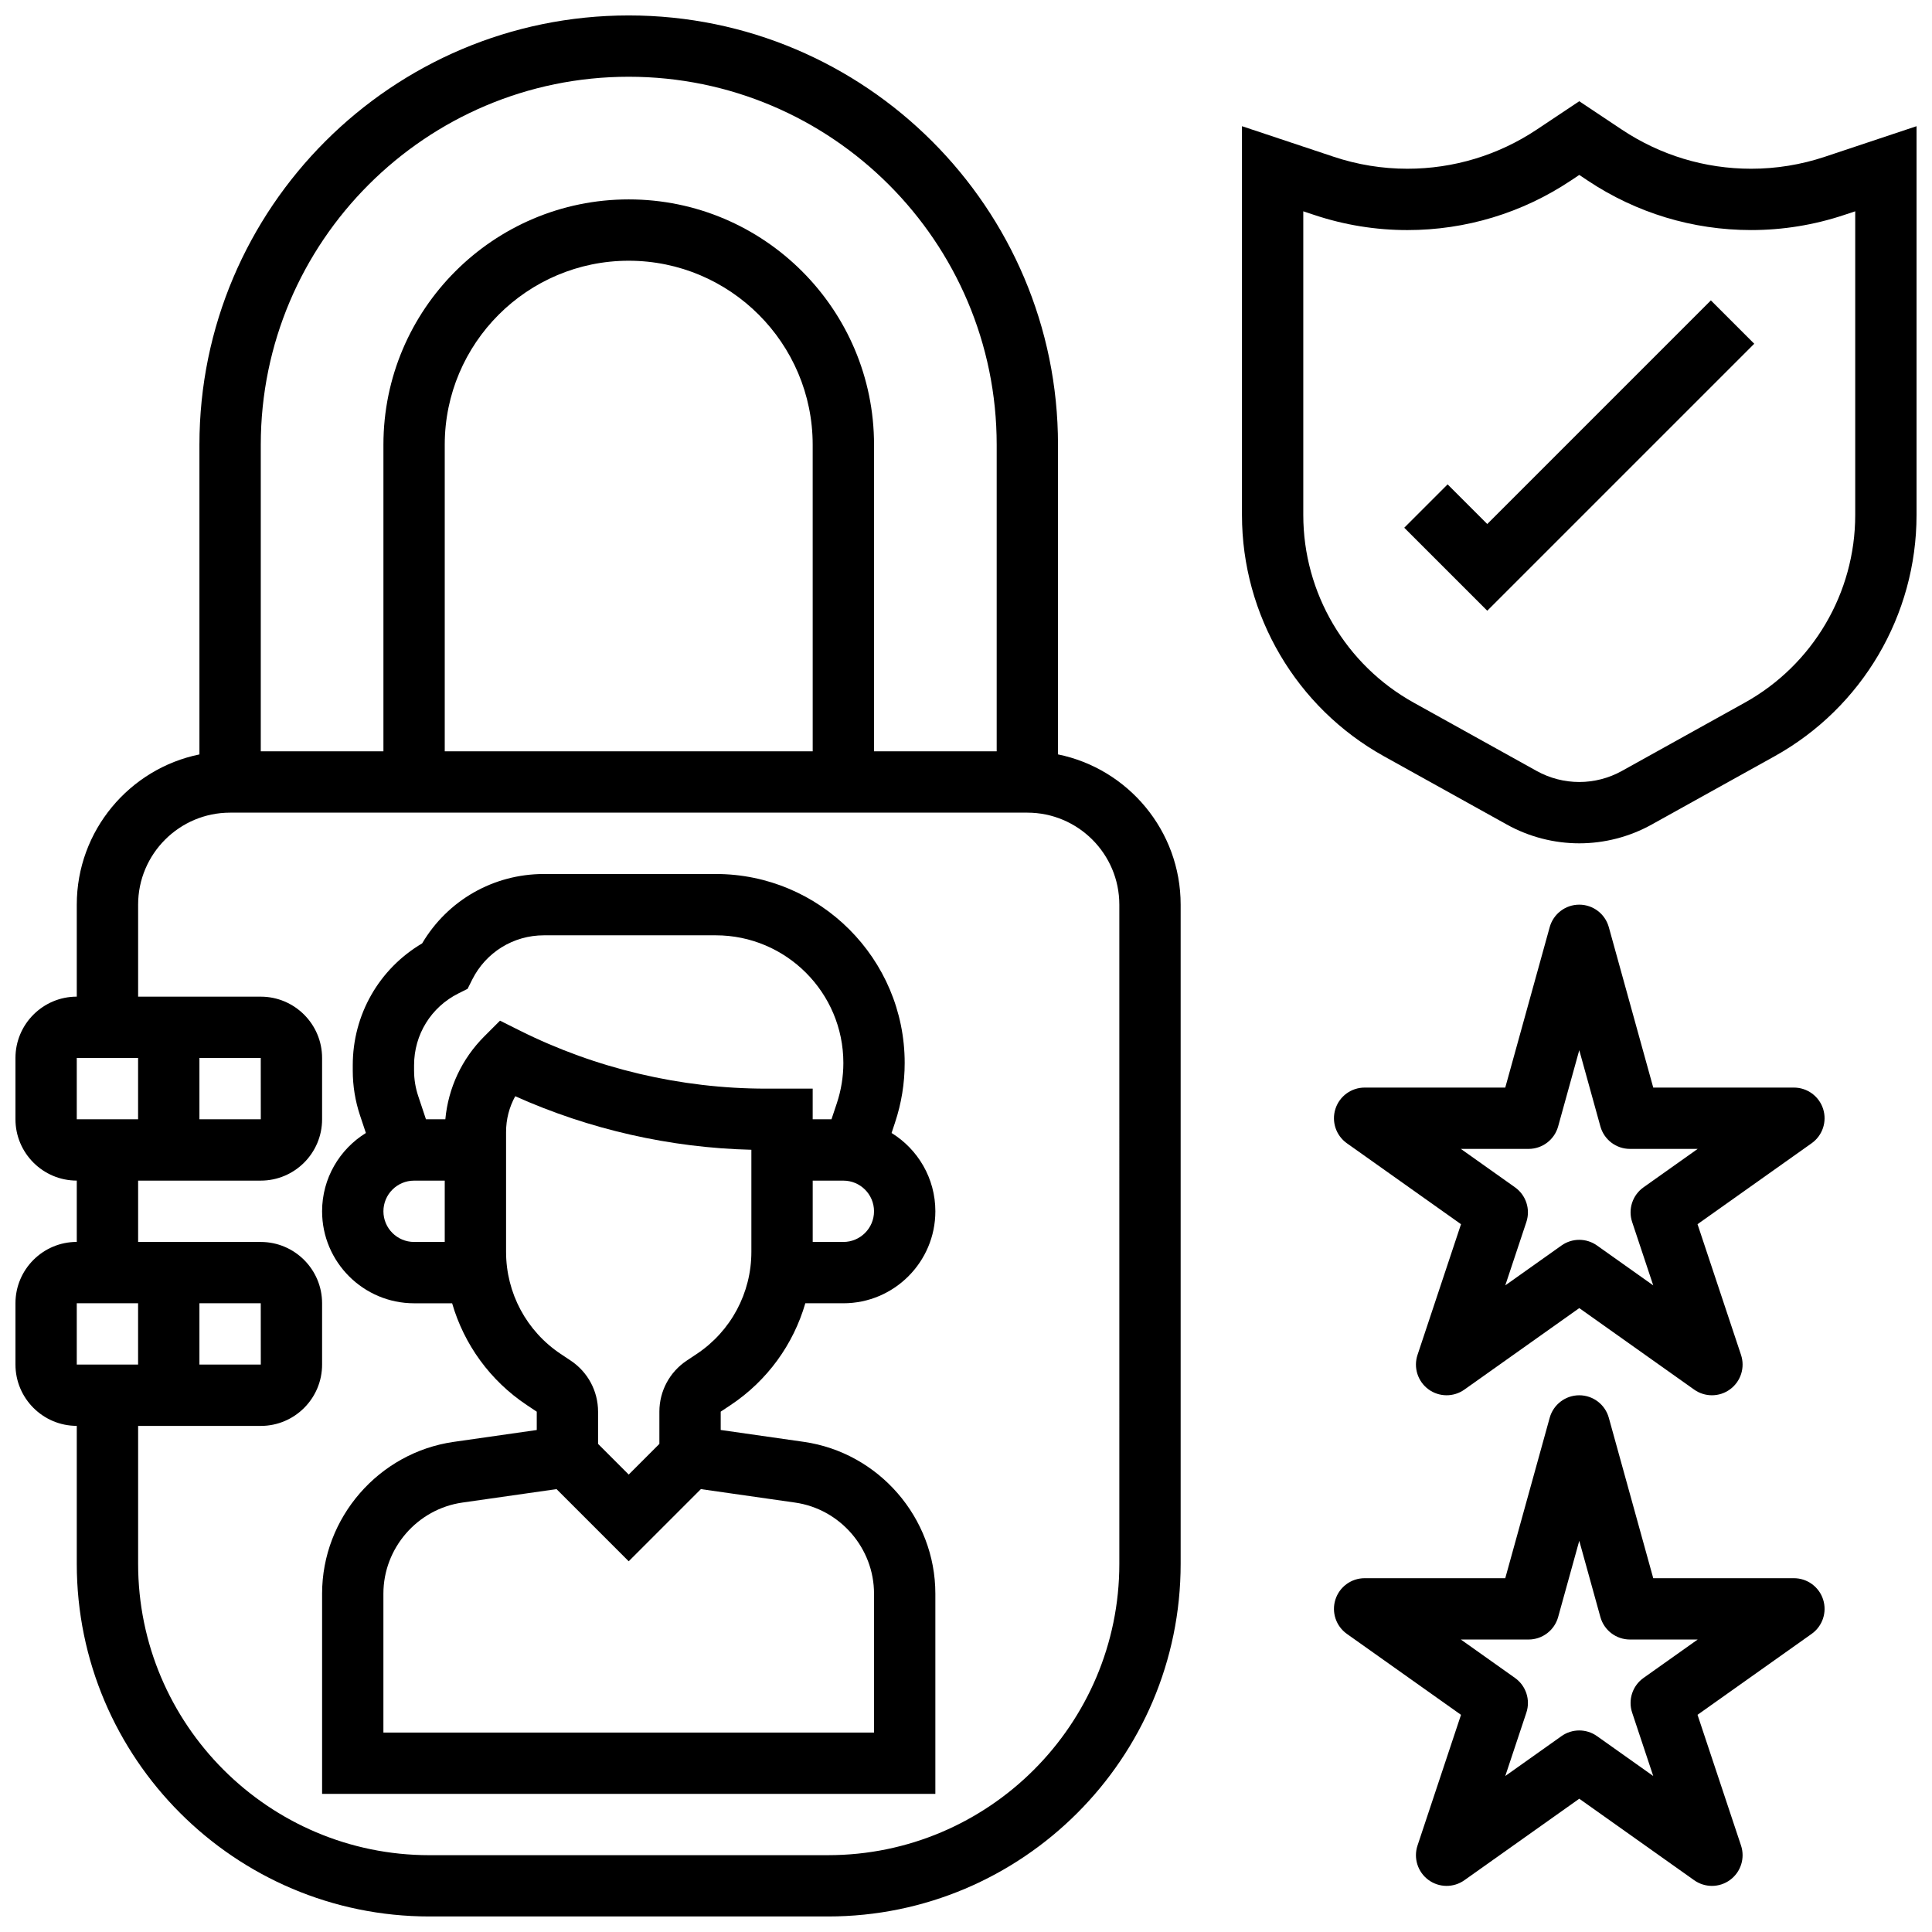 <?xml version="1.0" encoding="UTF-8"?>
<!-- Uploaded to: SVG Repo, www.svgrepo.com, Generator: SVG Repo Mixer Tools -->
<svg width="800px" height="800px" version="1.1" viewBox="144 144 512 512" xmlns="http://www.w3.org/2000/svg">
 <defs>
  <clipPath id="b">
   <path d="m473 170h178.9v198h-178.9z"/>
  </clipPath>
  <clipPath id="a">
   <path d="m148.09 148.09h308.91v503.81h-308.91z"/>
  </clipPath>
 </defs>
 <g clip-path="url(#b)">
  <path d="m627.59 185.55c-6.309 2.102-12.883 3.168-19.531 3.168-12.234 0-24.082-3.586-34.262-10.375l-11.277-7.516-11.277 7.519c-10.184 6.785-22.031 10.371-34.266 10.371-6.652 0-13.223-1.066-19.531-3.172l-24.312-8.102v103.04c0 26.543 14.414 51.039 37.617 63.93l32.594 18.109c5.852 3.25 12.48 4.969 19.176 4.969 6.695 0 13.324-1.719 19.176-4.969l32.594-18.109c23.199-12.891 37.613-37.387 37.613-63.93v-103.04zm8.062 94.934c0 20.645-11.211 39.699-29.258 49.723l-32.594 18.109c-3.441 1.91-7.344 2.922-11.281 2.922s-7.84-1.012-11.281-2.922l-32.594-18.109c-18.051-10.023-29.262-29.078-29.262-49.723v-80.488l2.922 0.973c7.973 2.656 16.273 4.004 24.672 4.004 15.453 0 30.418-4.531 43.277-13.102l2.266-1.512 2.262 1.508c12.859 8.57 27.824 13.102 43.277 13.102 8.402 0 16.703-1.348 24.672-4.004l2.922-0.969z"/>
 </g>
 <path d="m538.14 282.87-10.508-10.508-11.492 11.492 22 21.996 70.754-70.754-11.492-11.492z"/>
 <path d="m619.4 432.22h-37.273l-11.777-42.52c-0.977-3.519-4.18-5.957-7.832-5.957s-6.856 2.438-7.832 5.957l-11.777 42.52h-37.27c-3.535 0-6.668 2.289-7.742 5.66-1.074 3.371 0.156 7.047 3.039 9.094l30.246 21.453-11.527 34.641c-1.109 3.332 0.051 7.004 2.875 9.098 2.824 2.09 6.672 2.129 9.539 0.098l30.453-21.605 30.453 21.602c1.41 1 3.055 1.5 4.703 1.5 1.703 0 3.402-0.531 4.836-1.598 2.824-2.094 3.984-5.762 2.875-9.098l-11.527-34.641 30.246-21.453c2.883-2.047 4.113-5.727 3.039-9.094-1.078-3.367-4.207-5.656-7.746-5.656zm-39.855 26.434c-2.918 2.07-4.137 5.801-3.008 9.195l5.586 16.789-14.902-10.57c-1.41-1-3.055-1.5-4.703-1.5s-3.293 0.5-4.703 1.5l-14.898 10.57 5.586-16.789c1.129-3.394-0.094-7.125-3.008-9.195l-14.355-10.184h17.953c3.652 0 6.856-2.438 7.832-5.957l5.598-20.207 5.598 20.207c0.977 3.519 4.18 5.957 7.832 5.957h17.953z"/>
 <path d="m619.4 562.24h-37.273l-11.777-42.52c-0.977-3.519-4.18-5.957-7.832-5.957s-6.856 2.438-7.832 5.957l-11.777 42.52h-37.27c-3.535 0-6.668 2.289-7.742 5.66-1.074 3.371 0.156 7.047 3.039 9.094l30.246 21.453-11.527 34.641c-1.109 3.332 0.051 7.004 2.875 9.098 2.824 2.09 6.672 2.129 9.539 0.098l30.453-21.605 30.453 21.602c1.41 1 3.055 1.5 4.703 1.5 1.703 0 3.402-0.531 4.836-1.598 2.824-2.094 3.984-5.762 2.875-9.098l-11.527-34.641 30.246-21.453c2.883-2.047 4.113-5.727 3.039-9.094-1.078-3.367-4.207-5.656-7.746-5.656zm-39.855 26.434c-2.918 2.07-4.137 5.801-3.008 9.195l5.586 16.789-14.902-10.57c-1.41-1-3.055-1.5-4.703-1.5s-3.293 0.5-4.703 1.5l-14.898 10.57 5.586-16.789c1.129-3.394-0.094-7.125-3.008-9.195l-14.355-10.184h17.953c3.652 0 6.856-2.438 7.832-5.957l5.598-20.207 5.598 20.207c0.977 3.519 4.18 5.957 7.832 5.957h17.953z"/>
 <g clip-path="url(#a)">
  <path d="m424.38 343.93v-82.078c0-62.727-51.031-113.76-113.76-113.76s-113.77 51.035-113.77 113.76v82.078c-18.52 3.777-32.504 20.191-32.504 39.812v24.379c-8.961 0-16.25 7.293-16.25 16.25v16.25c0 8.961 7.293 16.25 16.25 16.25v16.25c-8.961 0-16.25 7.293-16.25 16.25v16.25c0 8.961 7.293 16.25 16.25 16.25v36.566c0 51.527 41.922 93.449 93.449 93.449h105.64c51.527 0 93.449-41.922 93.449-93.449v-174.7c0-19.621-13.98-36.035-32.504-39.812zm-113.76-179.59c53.77 0 97.512 43.742 97.512 97.512v81.258h-32.504v-81.258c0-35.844-29.16-65.008-65.008-65.008-35.844 0-65.008 29.16-65.008 65.008v81.258l-32.504 0.004v-81.258c0-53.77 43.742-97.516 97.512-97.516zm48.754 178.77h-97.512v-81.258c0-26.883 21.871-48.754 48.754-48.754s48.754 21.871 48.754 48.754zm-146.27 81.258 0.012 16.25h-0.012l-16.254 0.004v-16.25zm-48.758 0h16.25v16.25l-16.25 0.004zm48.758 65.008 0.012 16.25h-0.012l-16.254 0.004v-16.25zm-48.758 0h16.25v16.25l-16.25 0.004zm276.29 69.07c0 42.566-34.629 77.195-77.195 77.195l-105.64 0.004c-42.566 0-77.195-34.629-77.195-77.195v-36.566h32.504c8.961 0 16.25-7.293 16.25-16.25v-16.25c0-8.961-7.293-16.25-16.25-16.25l-32.504-0.008v-16.25h32.504c8.961 0 16.25-7.293 16.25-16.25v-16.25c0-8.961-7.293-16.25-16.25-16.25l-32.504-0.008v-24.379c0-13.441 10.938-24.379 24.379-24.379h211.27c13.441 0 24.379 10.938 24.379 24.379z"/>
 </g>
 <path d="m337.66 516.33c9.703-6.469 16.594-16.055 19.758-26.949h10.082c13.441 0 24.379-10.938 24.379-24.379 0-8.762-4.648-16.453-11.605-20.75l0.906-2.727c1.707-5.117 2.57-10.441 2.57-15.836 0-27.609-22.461-50.07-50.074-50.07h-45.52c-13.406 0-25.543 6.981-32.285 18.391-11.406 6.738-18.387 18.875-18.387 32.285v1.438c0 4.039 0.648 8.031 1.926 11.867l1.551 4.656c-6.957 4.297-11.605 11.988-11.605 20.75 0 13.441 10.938 24.379 24.379 24.379h10.082c3.16 10.895 10.055 20.48 19.758 26.949l2.668 1.777v4.856l-21.996 3.144c-19.891 2.836-34.891 20.129-34.891 40.219v53.066h162.52v-53.07c0-20.09-14.996-37.383-34.883-40.223l-22-3.144v-4.856zm29.84-43.199h-8.125v-16.25h8.125c4.481 0 8.125 3.644 8.125 8.125 0 4.481-3.644 8.125-8.125 8.125zm-121.89-8.125c0-4.481 3.644-8.125 8.125-8.125h8.125v16.25h-8.125c-4.481 0-8.125-3.644-8.125-8.125zm30.898-50.52-4.141 4.141c-5.977 5.977-9.578 13.688-10.348 21.996h-5.137l-2.055-6.168c-0.727-2.176-1.094-4.438-1.094-6.727v-1.438c0-8.109 4.508-15.402 11.762-19.027l2.422-1.211 1.211-2.422c3.629-7.254 10.918-11.762 19.027-11.762h45.52c18.648 0 33.824 15.172 33.824 33.824 0 3.641-0.586 7.238-1.734 10.695l-1.414 4.238h-4.981v-8.125h-12.414c-22.52 0-45.07-5.324-65.211-15.395zm78.188 127.71c11.934 1.703 20.93 12.078 20.93 24.133v36.816h-130.02v-36.816c0-12.055 8.996-22.43 20.93-24.133l24.953-3.566 19.125 19.125 19.125-19.125zm-26.047-39.391-2.668 1.777c-4.531 3.023-7.238 8.078-7.238 13.523v8.539l-8.125 8.129-8.125-8.129v-8.539c0-5.445-2.707-10.5-7.238-13.523l-2.668-1.777c-9.062-6.039-14.473-16.152-14.473-27.043v-31.773c0-3.367 0.844-6.606 2.43-9.477 19.633 8.805 41.066 13.672 62.578 14.188v27.059c0 10.895-5.41 21.008-14.473 27.047z"/>
</svg>